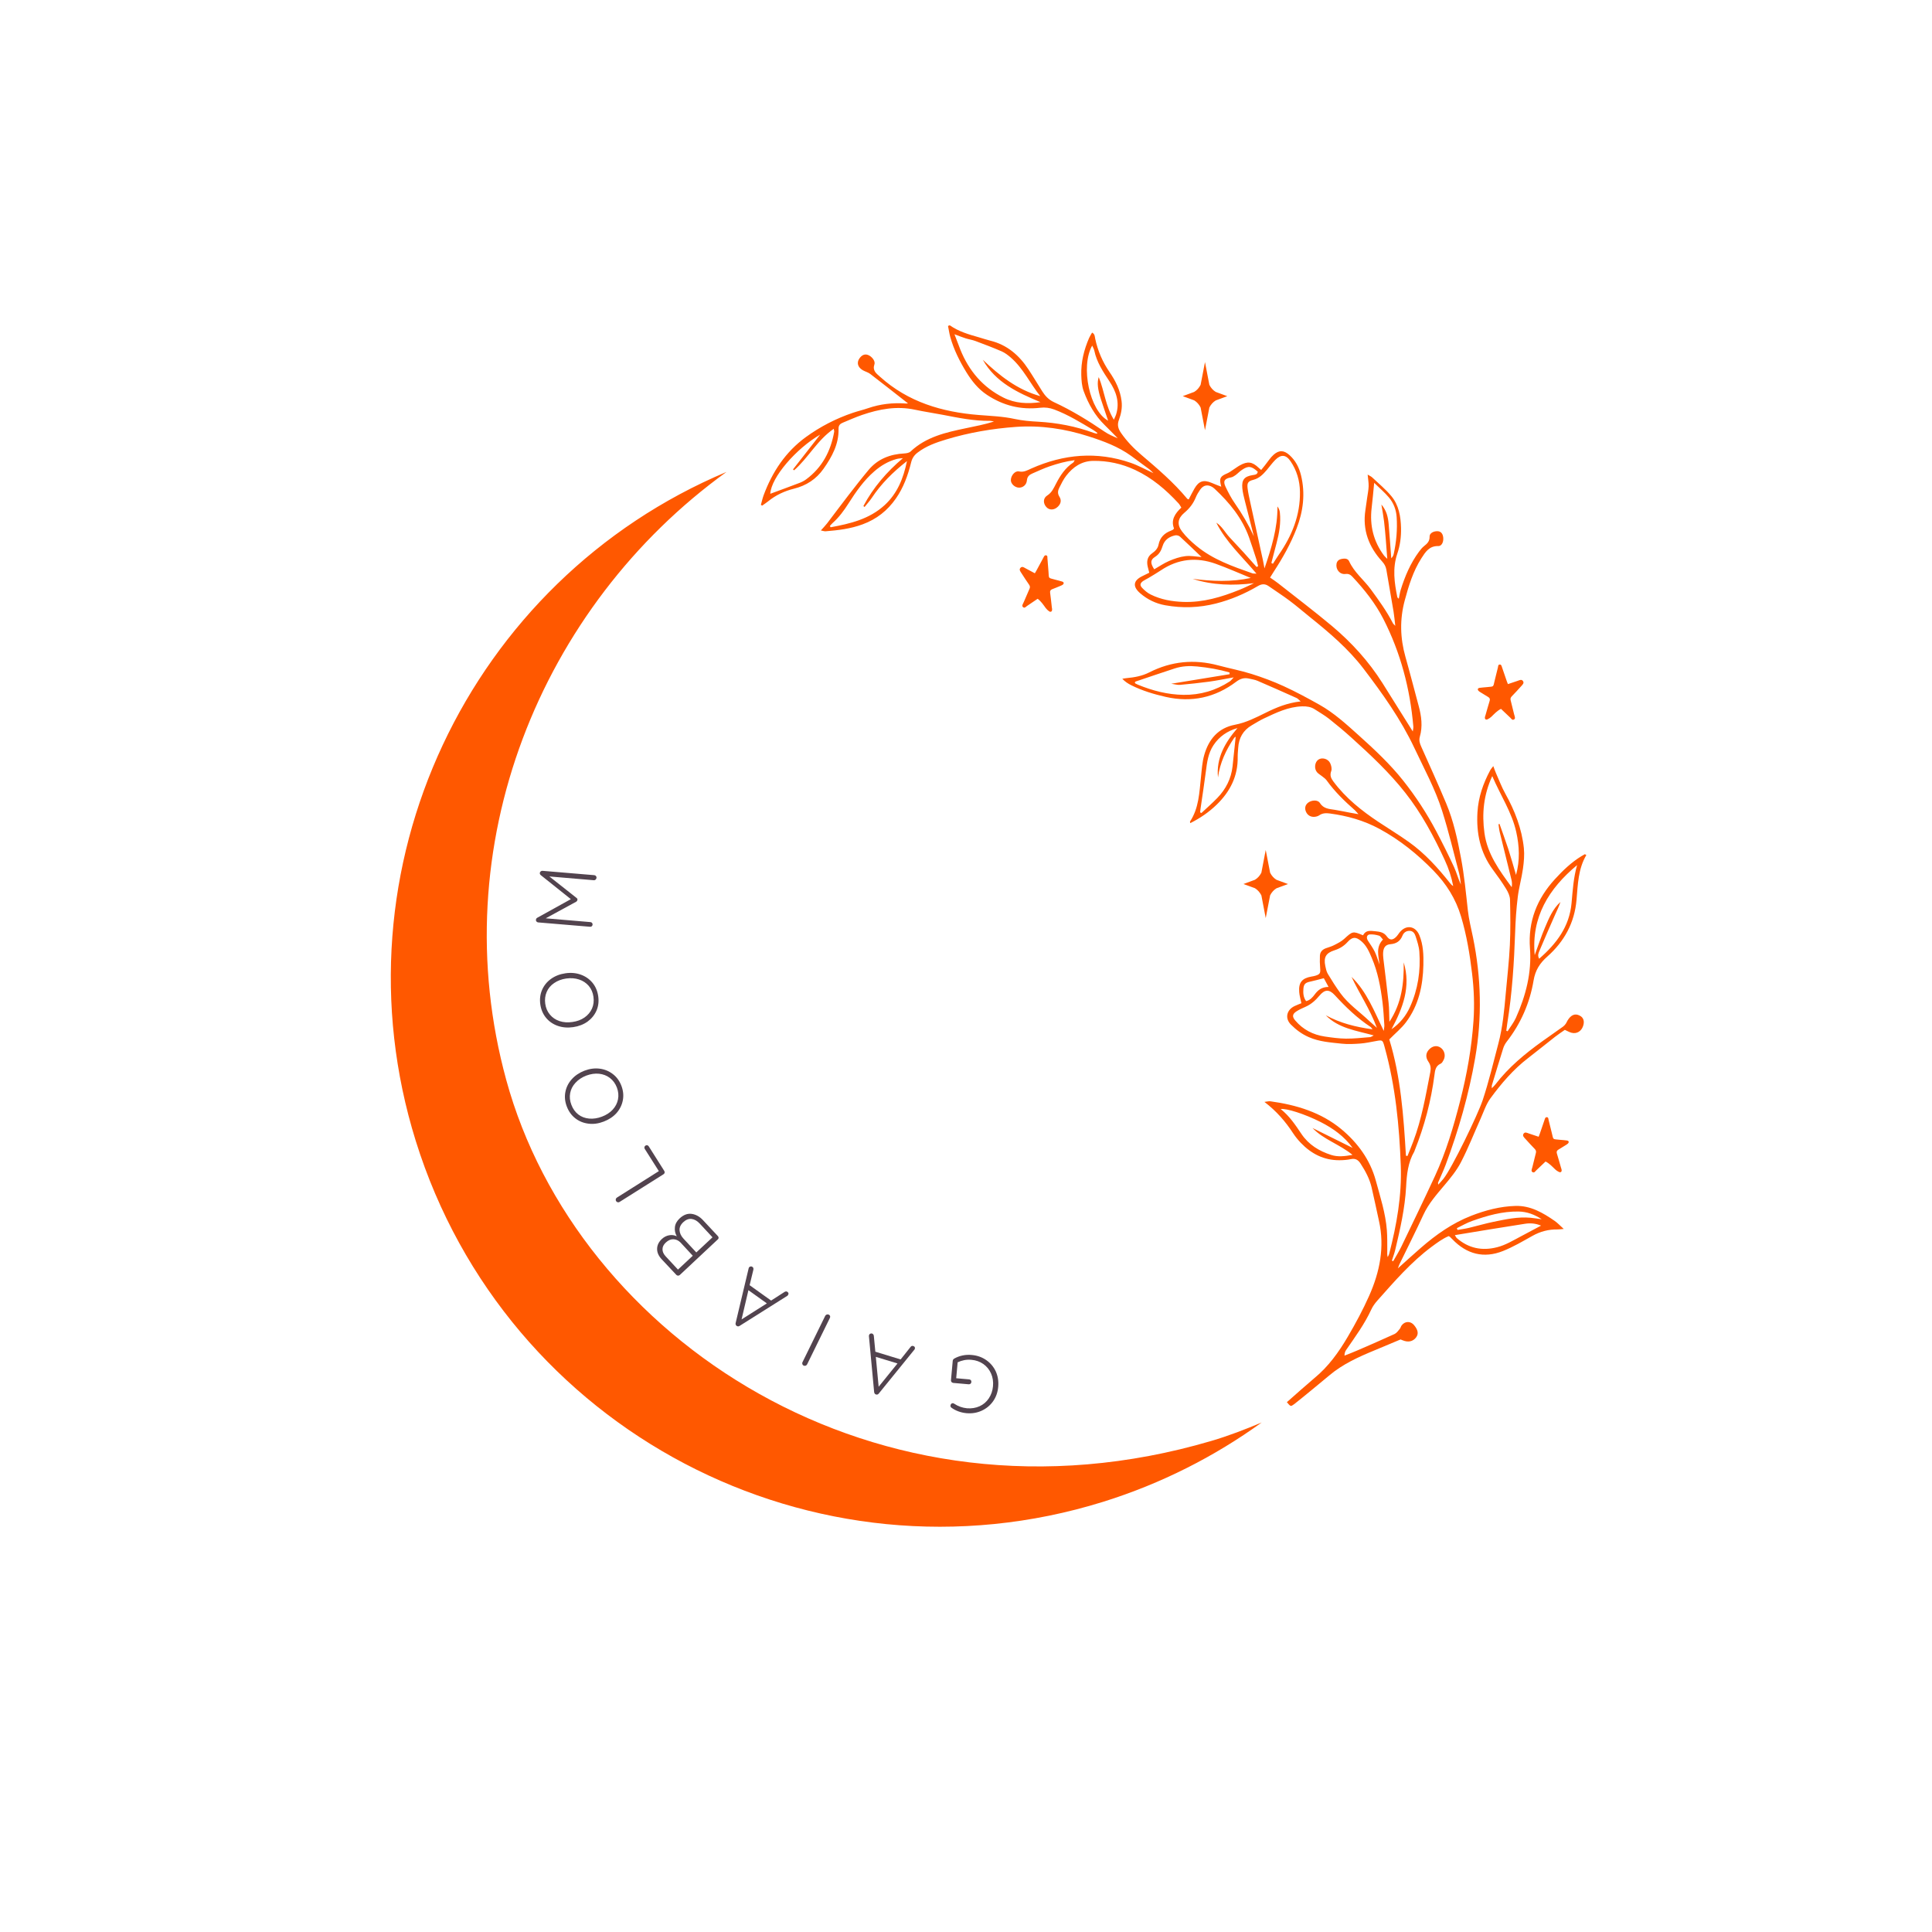 <?xml version="1.0" encoding="UTF-8"?>
<!DOCTYPE svg PUBLIC '-//W3C//DTD SVG 1.0//EN'
          'http://www.w3.org/TR/2001/REC-SVG-20010904/DTD/svg10.dtd'>
<svg height="375" version="1.0" viewBox="0 0 375 375" width="375" xmlns="http://www.w3.org/2000/svg" xmlns:xlink="http://www.w3.org/1999/xlink"
><defs
  ><clipPath id="a"
    ><path d="M 75 63.02 L 308 63.02 L 308 297 L 75 297 Z M 75 63.02"
    /></clipPath
  ></defs
  ><g clip-path="url(#a)"
  ><path d="M 235.113 279.684 C 238.477 278.695 241.727 277.434 244.895 276.102 C 235.777 282.688 225.457 287.957 214.129 291.496 C 157.918 308.992 98.188 277.605 80.691 221.426 C 64.254 168.59 91.031 112.621 141.012 91.602 C 104.922 117.676 85.863 164.301 98.262 209.613 C 111.914 259.543 169.992 298.863 235.113 279.684 Z M 244.832 173.789 L 245.676 178.199 L 246.527 173.789 C 246.812 173.207 247.246 172.73 247.766 172.414 L 250.004 171.594 L 247.766 170.77 C 247.246 170.453 246.812 169.977 246.527 169.387 L 245.676 164.98 L 244.832 169.387 C 244.539 169.973 244.109 170.449 243.586 170.762 L 241.359 171.586 L 243.59 172.402 C 244.109 172.73 244.539 173.207 244.832 173.789 Z M 307.266 199.191 C 306.914 200.18 306.043 200.707 305.059 200.465 C 304.637 200.363 304.246 200.125 303.734 199.895 C 303.125 200.328 302.457 200.758 301.828 201.25 C 300.07 202.621 298.34 204.035 296.574 205.395 C 293.715 207.594 291.398 210.312 289.285 213.191 C 288.438 214.352 287.977 215.809 287.375 217.152 C 286.113 219.957 284.996 222.832 283.582 225.562 C 282.734 227.203 281.52 228.684 280.316 230.105 C 278.82 231.883 277.297 233.602 276.297 235.75 C 274.805 238.988 273.191 242.18 271.637 245.387 C 271.543 245.582 271.477 245.793 271.332 246.184 C 272.918 244.762 274.348 243.461 275.801 242.195 C 278.746 239.633 281.914 237.402 285.574 235.977 C 288.332 234.906 291.184 234.152 294.16 234.07 C 297.078 233.988 299.473 235.395 301.766 236.98 C 302.34 237.375 302.82 237.91 303.52 238.539 C 302.961 238.582 302.637 238.637 302.312 238.633 C 300.578 238.605 298.98 239.023 297.453 239.879 C 295.59 240.918 293.734 242.016 291.762 242.809 C 288.008 244.312 284.688 243.441 281.895 240.531 C 281.734 240.371 281.586 240.215 281.422 240.062 C 281.395 240.035 281.348 240.02 281.184 239.926 C 280.023 240.414 278.957 241.203 277.895 241.988 C 273.887 244.965 270.656 248.723 267.363 252.422 C 266.891 252.953 266.453 253.547 266.16 254.188 C 264.863 257.008 263.035 259.484 261.289 262.02 C 261.102 262.293 260.973 262.613 260.965 263.129 C 261.805 262.793 262.656 262.473 263.484 262.109 C 265.895 261.059 268.309 260.02 270.699 258.922 C 271.094 258.734 271.387 258.305 271.688 257.945 C 271.855 257.75 271.906 257.453 272.07 257.246 C 272.715 256.406 273.797 256.395 274.461 257.199 C 275.258 258.156 275.379 258.914 274.848 259.609 C 274.23 260.41 273.285 260.598 272.211 260.133 C 272.008 260.047 271.805 259.973 271.84 259.988 C 270.055 260.734 268.461 261.41 266.863 262.074 C 263.727 263.367 260.645 264.746 258.02 266.965 C 257.203 267.652 252.027 271.934 251.164 272.57 C 250.52 273.039 250.508 273.023 249.781 272.164 C 250.117 271.828 254.742 267.801 255.109 267.5 C 257.848 265.258 259.867 262.426 261.625 259.426 C 263.137 256.848 264.562 254.199 265.77 251.473 C 267.812 246.859 268.793 242.051 267.66 236.992 C 267.172 234.812 266.734 232.629 266.223 230.457 C 265.828 228.789 265.027 227.301 264.098 225.871 C 263.637 225.156 263.121 224.801 262.223 224.984 C 261.484 225.141 260.715 225.199 259.965 225.199 C 256.973 225.211 254.527 223.953 252.496 221.836 C 251.941 221.258 251.43 220.629 250.988 219.957 C 249.52 217.699 247.781 215.684 245.426 213.879 C 245.957 213.82 246.277 213.719 246.586 213.762 C 251.613 214.453 256.422 215.902 260.359 219.176 C 263.504 221.793 265.938 225.082 267.043 229.148 C 267.91 232.332 268.938 235.484 269.191 238.801 C 269.289 240.082 269.262 241.383 269.27 242.672 C 269.27 243.105 269.219 243.539 269.355 244.004 C 269.457 243.777 269.594 243.559 269.652 243.32 C 271.094 237.734 272.102 232.074 271.891 226.266 C 271.609 218.543 270.859 210.875 268.797 203.391 C 268.777 203.305 268.754 203.215 268.727 203.129 C 268.371 201.848 268.336 201.836 267.086 202.066 C 266.078 202.254 265.066 202.469 264.047 202.551 C 262.852 202.637 261.633 202.707 260.445 202.578 C 258.285 202.34 256.105 202.215 254.043 201.309 C 252.691 200.719 251.574 199.887 250.566 198.871 C 249.355 197.66 249.715 196.012 251.293 195.27 C 251.727 195.066 252.176 194.898 252.602 194.723 C 252.441 193.938 252.23 193.262 252.176 192.566 C 252.027 190.711 252.723 189.867 254.547 189.551 C 254.812 189.504 255.078 189.465 255.332 189.383 C 256.227 189.105 256.328 188.863 256.242 187.91 C 256.172 187.113 256.16 186.312 256.195 185.516 C 256.223 184.77 256.672 184.297 257.371 184.047 C 257.918 183.859 258.484 183.695 258.992 183.43 C 259.656 183.09 260.355 182.742 260.895 182.246 C 262.531 180.746 262.578 180.695 264.562 181.543 C 265.078 180.535 265.906 180.641 266.914 180.75 C 267.859 180.848 268.609 180.949 269.203 181.781 C 269.738 182.527 270.305 182.516 270.969 181.867 C 271.223 181.621 271.414 181.309 271.629 181.027 C 272.859 179.43 274.738 179.66 275.504 181.543 C 276.262 183.402 276.324 185.371 276.277 187.336 C 276.184 191.34 275.355 195.152 272.902 198.418 C 272.031 199.582 270.867 200.523 269.66 201.75 C 271.879 208.957 272.441 216.637 272.891 224.328 C 272.996 224.344 273.098 224.359 273.195 224.375 C 273.562 223.445 273.949 222.523 274.301 221.586 C 275.957 217.227 276.73 212.645 277.621 208.09 C 277.762 207.355 277.707 206.738 277.25 206.074 C 276.645 205.191 276.758 204.387 277.348 203.742 C 278.031 203 278.898 202.848 279.625 203.352 C 280.371 203.867 280.641 204.906 280.207 205.73 C 280.066 206 279.891 206.348 279.641 206.453 C 278.637 206.895 278.539 207.77 278.426 208.66 C 277.777 213.684 276.484 218.551 274.609 223.254 C 274.574 223.336 274.559 223.434 274.516 223.512 C 273.285 225.621 273.047 227.973 272.926 230.34 C 272.703 234.504 271.777 238.551 270.816 242.586 C 270.648 243.301 270.379 243.988 270.16 244.688 C 270.25 244.727 270.328 244.762 270.418 244.801 C 270.953 243.848 271.539 242.922 272.016 241.934 C 274.203 237.391 276.402 232.852 278.52 228.277 C 280.684 223.602 282.133 218.68 283.41 213.703 C 284.719 208.59 285.641 203.422 286.004 198.148 C 286.215 195.059 286.098 192 285.727 188.941 C 285.285 185.215 284.676 181.543 283.598 177.922 C 282.559 174.434 280.711 171.527 278.215 168.965 C 275.117 165.785 271.695 163.023 267.77 160.895 C 264.734 159.25 261.5 158.344 258.113 157.895 C 257.395 157.797 256.688 157.809 256.055 158.258 C 255.914 158.355 255.734 158.426 255.566 158.473 C 254.676 158.719 253.891 158.395 253.523 157.633 C 253.188 156.938 253.312 156.281 253.871 155.824 C 254.531 155.289 255.762 155.18 256.184 155.852 C 256.902 156.996 257.988 157.012 259.074 157.184 C 260.09 157.352 261.09 157.562 262.098 157.754 C 262.52 157.828 262.941 157.898 263.68 158.031 C 263.305 157.625 263.164 157.434 262.992 157.277 C 260.98 155.508 259.059 153.648 257.488 151.453 C 257.262 151.141 256.914 150.914 256.605 150.664 C 256.297 150.41 255.93 150.219 255.664 149.926 C 255.023 149.223 255.176 147.922 255.902 147.438 C 256.605 146.961 257.781 147.262 258.188 148.129 C 258.398 148.578 258.555 149.219 258.395 149.645 C 258.074 150.496 258.344 151.07 258.832 151.719 C 261.219 154.914 264.281 157.352 267.562 159.535 C 269.535 160.848 271.559 162.07 273.48 163.445 C 276.598 165.668 279.133 168.488 281.496 171.469 C 281.648 171.656 281.816 171.84 282.066 171.977 C 281.73 170.227 281.184 168.574 280.445 166.977 C 278.312 162.352 275.918 157.871 272.75 153.855 C 269.676 149.949 266.059 146.562 262.379 143.238 C 260.961 141.949 259.48 140.719 257.977 139.527 C 257.105 138.84 256.129 138.281 255.191 137.676 C 254.457 137.195 253.637 137.082 252.762 137.102 C 250.043 137.18 247.676 138.348 245.293 139.469 C 244.488 139.848 243.73 140.332 242.957 140.781 C 241.277 141.762 240.445 143.254 240.332 145.172 C 240.297 145.75 240.223 146.332 240.234 146.91 C 240.305 150.637 238.766 153.648 236.156 156.184 C 234.648 157.645 232.934 158.816 231.031 159.77 C 231.004 159.617 230.957 159.516 230.98 159.465 C 232.711 156.848 232.785 153.828 233.105 150.863 C 233.262 149.402 233.348 147.906 233.75 146.516 C 234.621 143.5 236.445 141.289 239.707 140.672 C 241.848 140.266 243.754 139.289 245.672 138.344 C 247.762 137.305 249.891 136.426 252.457 136.145 C 252.094 135.828 251.91 135.59 251.668 135.484 C 249.141 134.352 246.617 133.23 244.078 132.141 C 243.555 131.914 242.961 131.84 242.398 131.707 C 241.48 131.504 240.73 131.73 239.934 132.332 C 235.855 135.414 231.285 136.395 226.293 135.273 C 223.98 134.75 221.715 134.07 219.586 133.008 C 218.965 132.699 218.375 132.32 217.836 131.75 C 218.121 131.707 218.402 131.645 218.684 131.621 C 220.199 131.484 221.684 131.215 223.062 130.516 C 227.348 128.34 231.812 127.906 236.453 129.152 C 238.609 129.73 240.809 130.148 242.93 130.812 C 245.055 131.48 247.148 132.262 249.168 133.188 C 251.52 134.266 253.805 135.5 256.059 136.762 C 258.961 138.387 261.398 140.633 263.852 142.84 C 266.875 145.559 269.836 148.34 272.367 151.527 C 274.809 154.602 276.953 157.895 278.789 161.371 C 279.996 163.656 281.152 165.969 282.238 168.316 C 282.738 169.398 283.023 170.578 283.562 171.699 C 283.453 170.973 283.41 170.234 283.219 169.523 C 282.152 165.465 281.18 161.383 279.918 157.391 C 278.574 153.133 276.418 149.203 274.523 145.168 C 271.895 139.594 268.348 134.629 264.645 129.77 C 261.703 125.918 258.016 122.793 254.25 119.77 C 252.93 118.711 251.645 117.594 250.289 116.582 C 248.969 115.59 247.582 114.703 246.23 113.758 C 245.523 113.273 244.887 113.32 244.133 113.766 C 241.582 115.266 238.879 116.414 236.004 117.145 C 232.754 117.969 229.48 118.074 226.188 117.484 C 224.352 117.156 222.719 116.371 221.297 115.141 C 219.816 113.855 219.949 112.703 221.688 111.844 C 222.121 111.625 222.559 111.414 223.07 111.164 C 222.961 110.746 222.859 110.375 222.773 109.996 C 222.535 108.957 222.684 108.047 223.629 107.391 C 224.23 106.973 224.73 106.457 224.875 105.715 C 225.145 104.297 226.039 103.453 227.344 102.977 C 227.461 102.934 227.582 102.867 227.695 102.801 C 227.734 102.781 227.75 102.73 227.875 102.57 C 227.23 100.949 228.059 99.668 229.297 98.523 C 229.086 98.199 228.957 97.918 228.75 97.699 C 226.312 95.051 223.609 92.75 220.316 91.211 C 217.73 90.004 214.996 89.41 212.145 89.457 C 209.938 89.496 208.258 90.656 206.953 92.34 C 206.41 93.039 206.016 93.855 205.617 94.652 C 205.336 95.211 205.219 95.762 205.629 96.406 C 206.086 97.117 205.895 97.797 205.336 98.344 C 204.621 99.043 203.668 99.07 203.086 98.41 C 202.457 97.707 202.434 96.703 203.262 96.18 C 204.168 95.598 204.52 94.754 204.969 93.895 C 205.793 92.297 206.766 90.805 208.312 89.781 C 208.398 89.723 208.441 89.586 208.602 89.32 C 206.832 89.551 205.266 89.988 203.734 90.512 C 202.598 90.898 201.504 91.418 200.398 91.895 C 199.809 92.148 199.391 92.473 199.32 93.25 C 199.246 94.133 198.523 94.664 197.793 94.652 C 196.969 94.641 196.172 93.887 196.207 93.152 C 196.238 92.277 197.023 91.336 197.793 91.504 C 198.734 91.707 199.414 91.277 200.176 90.938 C 206.465 88.141 212.898 87.566 219.461 89.832 C 220.887 90.32 222.219 91.07 223.883 91.84 C 223.492 91.469 223.324 91.266 223.113 91.109 C 221.934 90.23 220.75 89.355 219.555 88.488 C 217.062 86.684 214.219 85.633 211.32 84.703 C 206.73 83.223 202.012 82.52 197.207 82.859 C 192.621 83.188 188.086 83.961 183.664 85.297 C 181.684 85.895 179.77 86.57 178.102 87.848 C 177.422 88.367 177.043 88.949 176.84 89.793 C 176.227 92.27 175.363 94.656 173.883 96.773 C 172.25 99.109 170.164 100.762 167.445 101.77 C 165.098 102.641 162.691 102.926 160.25 103.121 C 160.004 103.145 159.758 103.039 159.328 102.961 C 159.809 102.414 160.211 102.016 160.547 101.574 C 161.926 99.77 163.281 97.938 164.672 96.141 C 165.957 94.484 167.242 92.828 168.586 91.223 C 170.387 89.066 172.785 88.152 175.543 88.012 C 175.957 87.988 176.465 87.898 176.742 87.637 C 179.75 84.793 183.586 83.93 187.441 83.125 C 189.27 82.746 191.094 82.395 192.93 81.82 C 192.652 81.773 192.383 81.68 192.113 81.684 C 189.008 81.723 185.996 81.094 182.973 80.512 C 181.184 80.164 179.367 79.91 177.582 79.523 C 174.043 78.762 170.66 79.398 167.32 80.543 C 166.059 80.977 164.836 81.523 163.598 82.039 C 163.074 82.254 162.746 82.547 162.762 83.234 C 162.836 86.195 161.488 88.656 159.852 90.984 C 158.441 92.996 156.508 94.258 154.102 94.855 C 152.27 95.312 150.57 96.102 149.09 97.312 C 148.723 97.609 148.324 97.863 147.934 98.141 C 147.852 98.09 147.77 98.043 147.688 97.992 C 147.863 97.383 147.992 96.754 148.207 96.164 C 149.883 91.625 152.473 87.703 156.418 84.836 C 159.203 82.812 162.262 81.234 165.539 80.125 C 166.508 79.797 167.516 79.566 168.488 79.23 C 170.844 78.418 173.258 78.145 175.738 78.316 C 175.906 78.328 176.078 78.316 176.246 78.301 C 173.828 76.41 171.383 74.477 168.914 72.582 C 168.504 72.266 167.957 72.133 167.488 71.871 C 166.473 71.297 166.227 70.371 166.84 69.531 C 167.301 68.898 167.844 68.68 168.438 68.883 C 169.164 69.125 169.949 70.047 169.727 70.707 C 169.305 71.953 170.086 72.469 170.82 73.133 C 176.254 78.031 182.828 79.973 189.93 80.547 C 192.285 80.738 194.641 80.812 196.965 81.324 C 198.438 81.641 199.965 81.773 201.477 81.852 C 205.203 82.059 208.82 82.746 212.324 84.035 C 212.492 84.094 212.664 84.133 212.84 84.172 C 212.867 84.184 212.91 84.133 213.035 84.062 C 212.742 83.852 212.492 83.637 212.211 83.469 C 209.762 82 207.332 80.504 204.641 79.488 C 203.723 79.145 202.84 79.031 201.895 79.145 C 198.148 79.586 194.734 78.734 191.586 76.652 C 189.863 75.516 188.629 73.961 187.566 72.238 C 186.258 70.102 185.141 67.871 184.457 65.449 C 184.258 64.727 184.156 63.98 184.008 63.262 C 184.215 63.199 184.328 63.125 184.371 63.152 C 186.078 64.359 188.055 64.918 190.027 65.48 C 190.75 65.688 191.473 65.938 192.207 66.121 C 195.477 66.922 197.816 68.957 199.617 71.688 C 200.551 73.102 201.41 74.559 202.32 75.988 C 202.879 76.863 203.566 77.59 204.547 78.047 C 208.004 79.645 211.23 81.625 214.371 83.77 C 215.156 84.309 216.043 84.691 216.961 85.074 C 216.125 84.23 215.312 83.375 214.465 82.551 C 212.531 80.68 211.242 78.391 210.336 75.906 C 209.98 74.926 209.902 73.812 209.875 72.75 C 209.812 70.258 210.402 67.887 211.391 65.605 C 211.551 65.246 211.766 64.918 211.973 64.555 C 212.531 64.84 212.492 65.34 212.578 65.746 C 213.078 68.086 213.996 70.234 215.355 72.211 C 216.523 73.914 217.441 75.734 217.695 77.84 C 217.855 79.133 217.617 80.336 217.176 81.512 C 216.824 82.453 217.016 83.188 217.57 84 C 218.699 85.633 220.059 87.043 221.555 88.309 C 224.684 90.973 227.805 93.633 230.441 96.809 C 230.488 96.867 230.586 96.883 230.723 96.941 C 231.09 96.242 231.441 95.527 231.84 94.836 C 232.688 93.352 233.629 93.059 235.203 93.734 C 235.809 94 236.43 94.23 237.047 94.469 C 237.027 94.391 237.012 94.316 236.988 94.238 C 236.641 92.809 236.836 92.465 238.195 91.883 C 238.598 91.711 238.961 91.441 239.328 91.195 C 239.777 90.91 240.199 90.578 240.668 90.32 C 242.148 89.496 243.051 89.613 244.277 90.77 C 244.402 90.887 244.539 90.996 244.793 91.223 C 245.059 90.895 245.297 90.602 245.531 90.309 C 246.086 89.621 246.562 88.836 247.219 88.254 C 248.305 87.301 249.238 87.387 250.309 88.352 C 251.473 89.41 252.152 90.734 252.523 92.246 C 253.395 95.801 252.957 99.25 251.656 102.613 C 250.523 105.539 248.992 108.262 247.285 110.883 C 247.039 111.258 246.812 111.637 246.52 112.102 C 247.051 112.477 247.57 112.805 248.047 113.184 C 251.551 115.949 255.117 118.645 258.535 121.508 C 262.34 124.707 265.672 128.371 268.344 132.598 C 270.293 135.684 272.227 138.793 274.223 141.977 C 274.266 141.613 274.348 141.312 274.328 141.023 C 273.699 133.695 271.863 126.703 268.512 120.141 C 266.949 117.09 264.844 114.453 262.52 111.961 C 262.137 111.551 261.777 111.332 261.141 111.41 C 260.035 111.539 259.227 110.504 259.422 109.41 C 259.531 108.84 259.926 108.578 260.434 108.48 C 260.977 108.375 261.609 108.375 261.863 108.934 C 262.84 111.094 264.723 112.539 266.078 114.398 C 267.633 116.527 269.176 118.648 270.379 121 C 270.434 121.109 270.551 121.184 270.824 121.473 C 270.699 120.414 270.629 119.57 270.492 118.738 C 270.039 116.012 269.555 113.289 269.09 110.57 C 268.98 109.941 268.699 109.449 268.254 108.961 C 265.688 106.145 264.434 102.875 265.023 99.016 C 265.141 98.219 265.25 97.426 265.363 96.633 C 265.465 95.883 265.629 95.133 265.652 94.379 C 265.672 93.676 265.535 92.973 265.461 92.121 C 265.801 92.328 266.117 92.457 266.344 92.668 C 267.605 93.859 268.965 94.977 270.066 96.305 C 271.516 98.055 271.883 100.246 271.938 102.469 C 271.98 104.172 271.762 105.867 271.211 107.477 C 270.254 110.309 270.648 113.113 271.223 115.926 C 271.234 115.992 271.332 116.039 271.504 116.219 C 271.637 115.594 271.707 115.043 271.867 114.52 C 272.691 111.859 273.77 109.316 275.438 107.07 C 275.73 106.68 276.043 106.285 276.422 105.988 C 277.039 105.504 277.508 105.051 277.484 104.145 C 277.469 103.469 278.301 103.047 279.113 103.113 C 279.688 103.16 280.047 103.59 280.129 104.324 C 280.227 105.176 279.836 106.016 279.168 105.992 C 277.41 105.934 276.656 107.168 275.891 108.359 C 274.285 110.867 273.43 113.68 272.66 116.539 C 271.668 120.227 271.766 123.844 272.793 127.488 C 273.691 130.664 274.512 133.863 275.371 137.047 C 275.902 139.016 276.164 140.992 275.59 142.988 C 275.387 143.684 275.566 144.273 275.855 144.914 C 277.496 148.574 279.148 152.23 280.703 155.934 C 282.121 159.32 282.895 162.895 283.57 166.496 C 284.211 169.879 284.535 173.293 284.91 176.703 C 285.105 178.477 285.555 180.215 285.91 181.965 C 287.5 189.734 287.695 197.523 286.328 205.367 C 285.09 212.473 283.113 219.363 280.594 226.105 C 280.156 227.27 279.613 228.402 279.125 229.551 C 279.098 229.609 279.137 229.695 279.168 229.934 C 279.555 229.5 279.883 229.164 280.176 228.797 C 281.824 226.723 286.82 216.441 287.793 213.527 C 288.984 209.934 289.859 206.238 290.828 202.57 C 291.676 199.367 291.977 196.074 292.27 192.785 C 292.547 189.676 292.914 186.574 293.062 183.457 C 293.203 180.523 293.164 177.57 293.094 174.629 C 293.078 173.926 292.727 173.164 292.34 172.539 C 291.551 171.25 290.668 170.012 289.762 168.797 C 287.309 165.477 286.535 161.734 286.773 157.672 C 286.945 154.746 287.871 152.09 289.23 149.543 C 289.371 149.277 289.582 149.055 289.848 148.699 C 290.051 149.234 290.184 149.652 290.363 150.051 C 290.961 151.395 291.473 152.781 292.188 154.059 C 294.031 157.371 295.379 160.84 295.781 164.617 C 295.914 165.926 295.789 167.293 295.605 168.609 C 295.348 170.461 294.816 172.273 294.594 174.133 C 294.316 176.379 294.164 178.656 294.09 180.922 C 293.883 186.855 293.512 192.77 292.562 198.641 C 292.488 199.109 292.434 199.586 292.367 200.059 C 292.453 200.098 292.535 200.133 292.621 200.172 C 293.164 199.301 293.82 198.484 294.238 197.555 C 296.16 193.266 297.324 188.793 296.965 184.059 C 296.574 178.832 298.332 174.441 301.82 170.633 C 303.363 168.949 304.992 167.379 306.957 166.18 C 307.176 166.047 307.402 165.926 307.625 165.797 C 307.719 165.852 307.809 165.906 307.906 165.965 C 306.309 168.66 306.262 171.688 306.004 174.641 C 305.621 179.133 303.613 182.754 300.336 185.664 C 298.855 186.973 297.996 188.34 297.664 190.324 C 296.934 194.695 295.18 198.688 292.434 202.215 C 292.141 202.594 291.902 203.047 291.762 203.508 C 291.008 205.891 290.293 208.281 289.566 210.676 C 289.535 210.789 289.562 210.918 289.559 211.23 C 289.867 210.906 290.082 210.719 290.25 210.496 C 292.801 207.164 295.992 204.531 299.375 202.102 C 300.715 201.141 302.074 200.211 303.41 199.246 C 303.617 199.094 303.789 198.883 303.941 198.672 C 304.07 198.492 304.137 198.27 304.258 198.082 C 304.906 197 305.695 196.668 306.562 197.102 C 307.371 197.465 307.602 198.246 307.266 199.191 Z M 297.887 185.387 C 298.531 183.633 299.133 181.781 299.895 179.996 C 300.648 178.227 301.387 176.418 302.879 175.07 C 302.598 175.957 302.188 176.773 301.812 177.613 C 300.805 179.898 299.797 182.188 298.836 184.488 C 298.652 184.926 298.375 185.434 298.754 186.086 C 302.129 183.156 304.617 179.855 305.035 175.316 C 305.262 172.844 305.41 170.352 306.113 167.918 C 300.605 172.492 297.199 178.031 297.887 185.387 Z M 293.418 172.203 C 293.512 171.688 293.488 171.211 293.375 170.758 C 292.629 167.688 291.848 164.621 291.102 161.547 C 290.977 161.035 290.938 160.512 290.855 159.996 C 290.922 159.969 290.988 159.941 291.051 159.914 C 291.625 161.551 292.23 163.18 292.77 164.828 C 293.305 166.48 293.766 168.156 294.258 169.828 C 295.043 167.004 294.914 164.242 294.301 161.477 C 293.449 157.652 291.262 154.43 289.645 150.637 C 287.938 154.34 287.625 157.961 288.129 161.676 C 288.68 165.766 291.047 168.977 293.418 172.203 Z M 271.09 100.355 C 270.992 98.914 270.492 97.637 269.594 96.562 C 268.777 95.59 267.789 94.762 266.727 93.719 C 266.551 95.527 266.414 97.082 266.23 98.625 C 265.836 102.012 266.598 105.09 268.633 107.828 C 268.766 108.008 268.949 108.152 269.27 108.473 C 269.16 107.07 269.086 105.926 268.988 104.789 C 268.883 103.594 268.797 102.391 268.645 101.199 C 268.512 100.105 268.305 99.023 268.125 97.93 C 269.133 99.078 269.43 100.41 269.543 101.789 C 269.73 103.977 269.879 106.172 270.043 108.363 C 270.324 108.094 270.453 107.816 270.52 107.527 C 271.039 105.16 271.25 102.777 271.09 100.355 Z M 215.34 74.016 C 214.105 72.152 212.871 70.301 212.406 68.059 C 212.34 67.746 212.16 67.457 211.992 67.078 C 209.672 71.18 211.523 79.777 215.09 81.652 C 214.621 80.262 214.148 78.922 213.711 77.574 C 213.062 75.574 212.914 74.309 213.262 73.191 C 214.375 75.93 214.566 78.824 216.203 81.465 C 216.43 80.945 216.547 80.715 216.629 80.469 C 217.383 78.078 216.641 75.977 215.34 74.016 Z M 201.957 78.059 C 197.527 76.211 193.238 74.227 190.758 69.824 C 194.02 72.918 197.461 75.656 201.914 76.891 C 199.949 74.422 198.609 71.504 196.195 69.402 C 195.66 68.941 195.074 68.488 194.434 68.203 C 192.762 67.48 191.055 66.836 189.344 66.195 C 188.723 65.961 188.051 65.871 187.41 65.664 C 186.762 65.457 186.125 65.203 185.262 64.879 C 185.703 66.039 186.039 66.953 186.402 67.859 C 188.066 71.984 190.773 75.18 194.793 77.184 C 197.055 78.305 199.461 78.414 201.957 78.059 Z M 161.832 83.23 C 158.633 85.41 156.902 88.867 154.125 91.289 C 154.055 91.23 153.988 91.168 153.922 91.109 C 155.684 88.855 157.438 86.609 159.199 84.355 C 154.539 87.062 149.691 92.633 149.508 95.844 C 151.379 95.148 153.301 94.457 155.199 93.727 C 155.656 93.551 156.102 93.32 156.488 93.031 C 159.594 90.734 161.246 87.566 161.91 83.836 C 161.945 83.684 161.867 83.512 161.832 83.23 Z M 176.363 78.289 C 176.383 78.285 176.398 78.27 176.363 78.289 Z M 176.043 89.496 C 173.285 91.652 171.031 93.91 169.234 96.605 C 168.812 97.246 168.281 97.812 167.805 98.41 C 167.734 98.344 167.656 98.285 167.586 98.219 C 169.5 94.617 172.109 91.598 175.262 88.922 C 174.836 88.98 174.395 88.984 173.988 89.102 C 172.375 89.551 170.973 90.379 169.707 91.484 C 167.656 93.258 166.137 95.457 164.699 97.711 C 163.809 99.113 162.836 100.43 161.594 101.535 C 161.406 101.703 161.25 101.902 161.078 102.086 C 161.125 102.176 161.176 102.262 161.219 102.344 C 165.008 101.648 168.734 100.777 171.719 98.035 C 174.156 95.785 175.344 92.898 176.043 89.496 Z M 237.867 94.457 C 238.398 95.578 238.98 96.691 239.691 97.711 C 241.098 99.727 242.328 101.828 243.375 104.098 C 242.789 101.812 242.199 99.527 241.629 97.23 C 241.426 96.41 241.203 95.582 241.133 94.742 C 240.992 93.109 241.531 92.48 243.148 92.215 C 243.578 92.145 244.055 92.145 244.129 91.555 C 242.902 90.449 242.301 90.367 241.062 91.203 C 240.621 91.492 240.254 91.898 239.828 92.215 C 239.555 92.41 239.242 92.609 238.922 92.668 C 237.688 92.891 237.348 93.352 237.867 94.457 Z M 224.035 110.5 C 224.988 109.957 225.902 109.324 226.902 108.891 C 227.91 108.457 228.988 108.078 230.074 107.949 C 231.113 107.824 232.199 108.047 233.215 108.117 C 231.793 106.762 230.434 105.434 229.031 104.156 C 228.816 103.957 228.379 103.848 228.086 103.914 C 226.941 104.168 226.039 104.773 225.668 105.961 C 225.402 106.832 225.039 107.559 224.203 108.082 C 223.254 108.668 223.266 109.324 224.035 110.5 Z M 243.402 113.195 C 239.332 113.699 235.379 113.602 231.492 112.355 C 235.246 112.828 238.988 112.996 242.773 112.18 C 240.516 111.262 238.289 110.266 235.996 109.441 C 232.246 108.09 228.66 108.457 225.305 110.715 C 224.531 111.234 223.727 111.695 222.93 112.18 C 222.586 112.383 222.215 112.547 221.883 112.773 C 221.297 113.18 221.195 113.586 221.684 114.102 C 222.164 114.609 222.727 115.09 223.352 115.398 C 225.332 116.379 227.469 116.754 229.684 116.832 C 233.516 116.961 237.082 115.895 240.57 114.484 C 241.539 114.105 242.465 113.629 243.402 113.195 Z M 244.199 109.887 C 244.078 109.414 243.98 108.938 243.836 108.484 C 243.379 107.086 242.934 105.688 242.438 104.305 C 241.098 100.555 238.656 97.582 235.793 94.91 C 235.66 94.793 235.527 94.672 235.379 94.574 C 234.453 93.98 233.578 94.133 232.949 95.043 C 232.625 95.512 232.309 96.023 232.098 96.551 C 231.617 97.738 230.879 98.691 229.895 99.516 C 228.598 100.594 228.402 101.805 229.434 103.156 C 230.23 104.207 231.219 105.137 232.246 105.977 C 235.43 108.613 239.273 109.945 243.109 111.289 C 243.246 111.34 243.406 111.316 243.883 111.344 C 241.035 107.977 237.957 105.18 236.086 101.453 C 237.188 102.152 237.773 103.332 238.629 104.258 C 239.535 105.246 240.461 106.211 241.359 107.195 C 242.219 108.137 243.059 109.098 243.91 110.051 C 244.004 109.996 244.102 109.941 244.199 109.887 Z M 247.949 98.297 C 248.223 98.68 248.383 99.07 248.422 99.477 C 248.637 101.504 248.297 103.473 247.777 105.426 C 247.438 106.707 247.105 107.992 246.77 109.273 C 246.871 109.324 246.969 109.371 247.074 109.426 C 247.258 109.133 247.441 108.836 247.633 108.551 C 247.828 108.25 248.02 107.953 248.223 107.656 C 250.773 103.984 252.391 99.996 252.32 95.453 C 252.289 93.312 251.703 91.305 250.5 89.535 C 249.609 88.219 248.637 88.152 247.527 89.27 C 246.934 89.863 246.445 90.566 245.895 91.207 C 245.168 92.059 244.414 92.852 243.25 93.141 C 242.258 93.383 242.027 93.746 242.156 94.777 C 242.266 95.66 242.465 96.531 242.652 97.402 C 243.477 101.188 244.312 104.973 245.141 108.762 C 245.254 109.281 245.34 109.805 245.438 110.324 C 246.777 106.383 248.004 102.488 247.949 98.297 Z M 239.465 131.477 C 237.699 131.789 236.219 132.098 234.719 132.305 C 232.824 132.562 230.918 132.758 229.016 132.934 C 228.566 132.977 228.09 132.816 227.336 132.715 C 231.328 132.066 234.996 131.465 238.664 130.863 C 238.656 130.75 238.652 130.637 238.645 130.523 C 236.598 129.926 234.504 129.574 232.387 129.363 C 230.91 129.215 229.438 129.277 228.016 129.742 C 225.473 130.574 222.941 131.434 220.41 132.289 C 220.344 132.309 220.309 132.418 220.258 132.488 C 220.309 132.555 220.344 132.641 220.414 132.684 C 220.566 132.77 220.734 132.844 220.898 132.91 C 223.727 134.074 226.672 134.832 229.727 134.871 C 232.953 134.914 235.988 134.035 238.711 132.25 C 238.934 132.098 239.094 131.855 239.465 131.477 Z M 240.195 141.316 C 238.234 141.879 236.66 142.941 235.531 144.648 C 234.512 146.195 234.281 147.945 234.059 149.723 C 233.754 152.105 233.383 154.477 233.039 156.855 C 233.004 157.125 232.969 157.395 232.938 157.672 C 233.02 157.723 233.105 157.766 233.188 157.812 C 234.215 156.844 235.289 155.914 236.273 154.895 C 237.93 153.184 238.973 151.145 239.238 148.754 C 239.449 146.836 239.641 144.918 239.848 142.988 C 239.785 143.039 239.621 143.121 239.539 143.238 C 237.965 145.574 236.781 148.074 236.41 150.902 C 236.039 147.078 237.805 144.105 240.195 141.316 Z M 265.527 182.602 C 265.98 183.309 266.484 183.996 266.848 184.746 C 267.227 185.543 267.465 186.406 267.762 187.234 C 267.602 185.574 266.973 183.887 268.43 182.363 C 268.152 182.078 267.957 181.699 267.676 181.613 C 267.098 181.438 266.461 181.328 265.867 181.375 C 265.281 181.422 265.156 182.039 265.527 182.602 Z M 253.512 194.316 C 254.281 194.145 254.758 193.594 255.172 193.039 C 255.805 192.184 256.535 191.57 257.871 191.562 C 257.473 190.828 257.18 190.289 256.953 189.867 C 255.945 190.121 255.145 190.359 254.332 190.527 C 253.406 190.723 253.07 190.98 252.992 191.891 C 252.922 192.719 252.961 193.566 253.512 194.316 Z M 266.641 200.973 C 263.25 200.027 259.832 199.625 257.332 197.062 C 260.121 198.59 263.125 199.34 266.41 199.793 C 266.207 199.539 266.152 199.414 266.055 199.348 C 263.43 197.625 261.199 195.461 259.082 193.16 C 257.996 191.984 257.141 192.012 256.098 193.262 C 255.344 194.164 254.504 194.93 253.414 195.41 C 252.809 195.684 252.188 195.949 251.633 196.312 C 250.832 196.832 250.785 197.344 251.402 198.07 C 252.91 199.844 254.855 200.855 257.141 201.191 C 258.508 201.391 259.887 201.586 261.258 201.598 C 262.809 201.613 264.367 201.43 265.914 201.305 C 266.121 201.293 266.312 201.133 266.641 200.973 Z M 268.699 198.977 C 268.602 197.508 268.527 196.039 268.348 194.582 C 267.984 191.613 267.438 188.676 266.25 185.906 C 265.746 184.719 265.234 183.512 264.203 182.664 C 263.152 181.789 262.488 181.816 261.566 182.84 C 260.852 183.633 260.012 184.137 259.012 184.453 C 257.352 184.984 256.895 185.805 257.238 187.492 C 257.348 188.012 257.457 188.57 257.723 189.016 C 258.496 190.309 259.305 191.586 260.191 192.805 C 261.73 194.914 263.902 196.387 265.77 198.168 C 266.188 198.562 266.621 198.938 267.25 199.5 C 265.906 195.84 263.848 192.867 262.332 189.609 C 265.297 192.488 266.734 196.285 268.586 200.105 C 268.641 199.566 268.723 199.27 268.699 198.977 Z M 269.68 198.336 C 272.102 194.652 272.512 190.781 272.457 186.801 C 273.898 191.527 272.281 195.691 270.086 199.777 C 271.711 198.652 272.887 197.211 273.688 195.434 C 275.23 192.02 275.762 188.438 275.496 184.738 C 275.426 183.73 275.086 182.727 274.777 181.758 C 274.602 181.215 274.289 180.668 273.57 180.676 C 272.914 180.68 272.453 181.031 272.219 181.605 C 271.785 182.684 271.035 183.172 269.875 183.27 C 268.965 183.344 268.559 183.871 268.473 184.785 C 268.434 185.223 268.465 185.68 268.516 186.117 C 268.852 188.949 269.219 191.777 269.523 194.617 C 269.652 195.754 269.625 196.906 269.68 198.336 Z M 262.543 222.805 C 260.926 220.562 258.738 219.008 256.324 217.781 C 253.246 216.219 249.629 215.082 248.578 215.266 C 250.285 216.617 251.445 218.363 252.609 220.098 C 254.027 222.203 256.043 223.422 258.387 224.176 C 259.672 224.586 260.965 224.445 262.523 224.16 C 259.941 222.059 256.902 221.191 254.758 218.945 C 257.352 220.238 259.949 221.523 262.543 222.805 Z M 282.777 238.387 C 282.812 238.5 282.855 238.617 282.902 238.73 C 283.637 238.598 284.383 238.508 285.109 238.332 C 286.719 237.953 288.301 237.477 289.914 237.148 C 292.266 236.664 294.625 236.145 297.059 236.363 C 297.789 236.426 298.516 236.559 299.242 236.656 C 297.859 235.734 296.387 235.184 294.746 235.156 C 291.613 235.105 288.664 235.949 285.762 236.98 C 284.727 237.336 283.766 237.91 282.777 238.387 Z M 282.387 239.738 C 282.602 240.078 282.652 240.215 282.738 240.293 C 285.035 242.297 287.656 242.836 290.586 242.086 C 292.254 241.664 293.695 240.766 295.191 239.984 C 296.457 239.32 297.719 238.641 299.121 237.891 C 297.988 237.426 296.965 237.379 295.969 237.539 C 291.5 238.227 287.031 238.977 282.387 239.738 Z M 287.379 134.383 C 287.863 134.68 288.34 134.984 288.832 135.273 C 289.145 135.457 289.254 135.66 289.141 136.035 C 288.859 136.945 288.605 137.867 288.344 138.781 C 288.301 138.926 288.234 139.074 288.219 139.227 C 288.18 139.59 288.402 139.773 288.738 139.617 C 289.012 139.492 289.27 139.312 289.488 139.105 C 290.055 138.559 290.586 137.965 291.34 137.59 C 291.969 138.188 292.562 138.754 293.16 139.316 C 293.352 139.5 293.512 139.836 293.848 139.66 C 294.172 139.484 294.031 139.172 293.965 138.902 C 293.938 138.805 293.902 138.707 293.879 138.602 C 293.656 137.703 293.445 136.801 293.211 135.906 C 293.137 135.598 293.219 135.375 293.441 135.148 C 294.07 134.504 294.676 133.844 295.277 133.172 C 295.52 132.895 295.895 132.586 295.598 132.176 C 295.324 131.805 294.945 132.023 294.605 132.141 C 293.977 132.359 293.348 132.562 292.684 132.785 C 292.594 132.547 292.523 132.387 292.465 132.219 C 292.156 131.316 291.852 130.414 291.539 129.516 C 291.457 129.281 291.41 128.961 291.074 128.988 C 290.77 129.016 290.801 129.309 290.75 129.531 C 290.555 130.359 290.344 131.184 290.137 132.008 C 289.773 133.457 290.066 133.203 288.559 133.375 C 288.102 133.43 287.633 133.438 287.18 133.512 C 286.805 133.578 286.734 133.852 287.008 134.117 C 287.113 134.223 287.25 134.301 287.379 134.383 Z M 304.152 221.371 C 303.699 221.293 303.23 221.285 302.773 221.234 C 301.273 221.062 301.562 221.316 301.195 219.863 C 300.988 219.043 300.777 218.219 300.582 217.391 C 300.531 217.168 300.562 216.875 300.258 216.848 C 299.922 216.82 299.875 217.141 299.793 217.375 C 299.48 218.273 299.176 219.176 298.867 220.078 C 298.809 220.246 298.742 220.406 298.652 220.645 C 297.984 220.422 297.355 220.219 296.727 220 C 296.387 219.883 296.008 219.664 295.738 220.031 C 295.438 220.445 295.809 220.754 296.055 221.031 C 296.656 221.699 297.266 222.363 297.891 223.008 C 298.113 223.234 298.195 223.457 298.121 223.766 C 297.891 224.664 297.676 225.562 297.453 226.461 C 297.434 226.559 297.395 226.656 297.367 226.758 C 297.297 227.031 297.156 227.352 297.484 227.52 C 297.82 227.695 297.98 227.359 298.172 227.176 C 298.77 226.609 299.367 226.043 299.992 225.449 C 300.746 225.824 301.277 226.418 301.848 226.965 C 302.062 227.172 302.316 227.352 302.594 227.473 C 302.93 227.625 303.152 227.449 303.113 227.086 C 303.098 226.934 303.031 226.785 302.988 226.641 C 302.723 225.727 302.473 224.805 302.191 223.895 C 302.078 223.527 302.191 223.316 302.5 223.133 C 302.988 222.848 303.469 222.539 303.949 222.242 C 304.078 222.16 304.211 222.074 304.32 221.973 C 304.59 221.711 304.527 221.43 304.152 221.371 Z M 203.074 107.797 C 202.742 107.711 202.645 108.023 202.527 108.234 C 202.066 109.07 201.621 109.914 201.168 110.754 C 201.086 110.906 200.988 111.059 200.863 111.273 C 200.246 110.949 199.656 110.633 199.078 110.32 C 198.762 110.152 198.422 109.871 198.098 110.191 C 197.734 110.547 198.047 110.91 198.246 111.223 C 198.73 111.984 199.223 112.734 199.738 113.477 C 199.922 113.742 199.965 113.969 199.836 114.262 C 199.461 115.113 199.102 115.965 198.734 116.812 C 198.691 116.91 198.645 117 198.602 117.09 C 198.484 117.344 198.297 117.637 198.59 117.859 C 198.891 118.094 199.098 117.789 199.324 117.633 C 200.004 117.172 200.684 116.711 201.406 116.223 C 202.086 116.715 202.512 117.395 202.98 118.027 C 203.16 118.266 203.387 118.488 203.633 118.656 C 203.941 118.859 204.188 118.715 204.211 118.352 C 204.223 118.199 204.184 118.047 204.16 117.891 C 204.055 116.945 203.957 116 203.828 115.055 C 203.773 114.668 203.918 114.48 204.254 114.355 C 204.785 114.156 205.305 113.934 205.832 113.715 C 205.973 113.656 206.121 113.598 206.246 113.512 C 206.555 113.293 206.535 113.008 206.176 112.883 C 205.738 112.73 205.277 112.648 204.832 112.52 C 203.383 112.102 203.625 112.406 203.508 110.91 C 203.438 110.066 203.367 109.215 203.305 108.371 C 203.285 108.152 203.367 107.871 203.074 107.797 Z M 233.039 79.098 L 233.887 83.504 L 234.734 79.098 C 235.027 78.512 235.457 78.035 235.977 77.723 L 238.211 76.898 L 235.977 76.074 C 235.457 75.762 235.023 75.285 234.734 74.691 L 233.887 70.285 L 233.039 74.691 C 232.746 75.277 232.32 75.754 231.793 76.07 L 229.57 76.891 L 231.801 77.711 C 232.324 78.035 232.754 78.512 233.039 79.098 Z M 233.039 79.098" fill="#ff5800"
  /></g
  ><g fill="#52434e"
  ><g
    ><g
      ><path d="M -9.984 4.688 C -10.117 4.664 -10.227 4.609 -10.312 4.516 C -10.395 4.422 -10.43 4.305 -10.422 4.172 L -10.078 0.391 C -10.055 0.211 -9.961 0.07 -9.797 -0.031 C -9.305 -0.312 -8.766 -0.516 -8.172 -0.641 C -7.578 -0.766 -6.977 -0.797 -6.375 -0.734 C -5.312 -0.641 -4.375 -0.305 -3.562 0.266 C -2.75 0.836 -2.133 1.57 -1.719 2.469 C -1.312 3.375 -1.156 4.363 -1.25 5.438 C -1.344 6.5 -1.672 7.43 -2.234 8.234 C -2.805 9.047 -3.547 9.66 -4.453 10.078 C -5.359 10.492 -6.344 10.656 -7.406 10.562 C -7.969 10.508 -8.5 10.391 -9 10.203 C -9.508 10.016 -9.957 9.773 -10.344 9.484 C -10.477 9.379 -10.535 9.242 -10.516 9.078 C -10.504 8.941 -10.453 8.828 -10.359 8.734 C -10.266 8.648 -10.16 8.613 -10.047 8.625 C -9.941 8.633 -9.852 8.672 -9.781 8.734 C -9.02 9.234 -8.195 9.523 -7.312 9.609 C -6.438 9.68 -5.625 9.551 -4.875 9.219 C -4.133 8.883 -3.535 8.375 -3.078 7.688 C -2.617 7 -2.348 6.219 -2.266 5.344 C -2.18 4.445 -2.305 3.617 -2.641 2.859 C -2.973 2.109 -3.473 1.492 -4.141 1.016 C -4.816 0.547 -5.594 0.273 -6.469 0.203 C -6.926 0.16 -7.383 0.18 -7.844 0.266 C -8.312 0.359 -8.738 0.5 -9.125 0.688 L -9.406 3.781 L -6.906 4 C -6.77 4.008 -6.656 4.062 -6.562 4.156 C -6.477 4.258 -6.445 4.383 -6.469 4.531 C -6.477 4.664 -6.531 4.77 -6.625 4.844 C -6.727 4.926 -6.848 4.961 -6.984 4.953 Z M -9.984 4.688" transform="translate(195.004 263.736)"
      /></g
    ></g
  ></g
  ><g fill="#52434e"
  ><g
    ><g
      ><path d="M -9.469 -2.219 C -9.457 -2.301 -9.445 -2.363 -9.438 -2.406 C -9.395 -2.539 -9.316 -2.629 -9.203 -2.672 C -9.098 -2.723 -8.988 -2.734 -8.875 -2.703 C -8.77 -2.672 -8.688 -2.613 -8.625 -2.531 C -8.57 -2.457 -8.535 -2.367 -8.516 -2.266 L -8.219 0.828 L -3.312 2.328 L -1.375 -0.109 C -1.238 -0.285 -1.07 -0.344 -0.875 -0.281 C -0.727 -0.238 -0.629 -0.172 -0.578 -0.078 C -0.535 0.004 -0.523 0.113 -0.547 0.25 L -0.562 0.297 C -0.582 0.359 -0.602 0.395 -0.625 0.406 L -7.547 8.938 C -7.691 9.133 -7.879 9.195 -8.109 9.125 C -8.211 9.094 -8.289 9.035 -8.344 8.953 C -8.395 8.879 -8.43 8.785 -8.453 8.672 Z M -3.922 3.109 L -8.125 1.828 L -7.578 7.625 Z M -3.922 3.109" transform="translate(178.124 261.538)"
      /></g
    ></g
  ></g
  ><g fill="#52434e"
  ><g
    ><g
      ><path d="M -2.438 -0.656 C -2.363 -0.77 -2.266 -0.848 -2.141 -0.891 C -2.016 -0.93 -1.891 -0.926 -1.766 -0.875 C -1.629 -0.801 -1.539 -0.707 -1.5 -0.594 C -1.469 -0.477 -1.484 -0.352 -1.547 -0.219 L -5.969 8.797 C -6.039 8.922 -6.141 9.004 -6.266 9.047 C -6.391 9.086 -6.52 9.078 -6.656 9.016 C -6.781 8.953 -6.859 8.852 -6.891 8.719 C -6.93 8.594 -6.922 8.473 -6.859 8.359 Z M -2.438 -0.656" transform="translate(162.623 256.038)"
      /></g
    ></g
  ></g
  ><g fill="#52434e"
  ><g
    ><g
      ><path d="M -8.25 -5.125 C -8.227 -5.207 -8.203 -5.266 -8.172 -5.297 C -8.098 -5.41 -7.992 -5.473 -7.859 -5.484 C -7.734 -5.504 -7.625 -5.477 -7.531 -5.406 C -7.438 -5.344 -7.375 -5.266 -7.344 -5.172 C -7.32 -5.078 -7.316 -4.977 -7.328 -4.875 L -8.062 -1.844 L -3.891 1.141 L -1.266 -0.547 C -1.066 -0.66 -0.883 -0.66 -0.719 -0.547 C -0.602 -0.461 -0.535 -0.363 -0.516 -0.25 C -0.504 -0.145 -0.535 -0.047 -0.609 0.047 L -0.625 0.094 C -0.664 0.145 -0.695 0.18 -0.719 0.203 L -10.016 6.062 C -10.203 6.188 -10.395 6.18 -10.594 6.047 C -10.676 5.984 -10.734 5.906 -10.766 5.812 C -10.797 5.719 -10.801 5.617 -10.781 5.516 Z M -4.719 1.688 L -8.297 -0.875 L -9.625 4.797 Z M -4.719 1.688" transform="translate(153.564 251.299)"
      /></g
    ></g
  ></g
  ><g fill="#52434e"
  ><g
    ><g
      ><path d="M -9.312 -1.391 C -9.625 -1.953 -9.742 -2.539 -9.672 -3.156 C -9.609 -3.77 -9.301 -4.336 -8.75 -4.859 C -8 -5.555 -7.219 -5.848 -6.406 -5.734 C -5.594 -5.617 -4.863 -5.211 -4.219 -4.516 L -1.328 -1.422 C -1.234 -1.328 -1.188 -1.211 -1.188 -1.078 C -1.195 -0.953 -1.254 -0.848 -1.359 -0.766 L -8.719 6.125 C -8.82 6.219 -8.938 6.258 -9.062 6.25 C -9.188 6.25 -9.297 6.203 -9.391 6.109 L -12.25 3.062 C -12.852 2.406 -13.145 1.727 -13.125 1.031 C -13.113 0.332 -12.801 -0.301 -12.188 -0.875 C -11.781 -1.25 -11.32 -1.484 -10.812 -1.578 C -10.301 -1.68 -9.801 -1.617 -9.312 -1.391 Z M -11.438 -0.172 C -11.863 0.223 -12.078 0.656 -12.078 1.125 C -12.086 1.594 -11.883 2.051 -11.469 2.5 L -9.078 5.078 L -6.203 2.391 L -8.594 -0.188 C -8.988 -0.582 -9.441 -0.789 -9.953 -0.812 C -10.461 -0.832 -10.957 -0.617 -11.438 -0.172 Z M -4.859 -3.859 C -5.348 -4.379 -5.867 -4.676 -6.422 -4.75 C -6.984 -4.82 -7.523 -4.613 -8.047 -4.125 C -8.578 -3.625 -8.816 -3.086 -8.766 -2.516 C -8.723 -1.953 -8.461 -1.414 -7.984 -0.906 L -5.516 1.75 L -2.375 -1.188 Z M -4.859 -3.859" transform="translate(140.67 241.348)"
      /></g
    ></g
  ></g
  ><g fill="#52434e"
  ><g
    ><g
      ><path d="M -4.828 -5.922 C -4.898 -6.035 -4.922 -6.148 -4.891 -6.266 C -4.867 -6.391 -4.801 -6.488 -4.688 -6.562 C -4.57 -6.633 -4.453 -6.656 -4.328 -6.625 C -4.211 -6.594 -4.117 -6.52 -4.047 -6.406 L -1.047 -1.656 C -0.973 -1.539 -0.945 -1.422 -0.969 -1.297 C -1 -1.172 -1.07 -1.07 -1.188 -1 L -9.719 4.375 C -9.832 4.445 -9.953 4.469 -10.078 4.438 C -10.203 4.406 -10.305 4.332 -10.391 4.219 C -10.461 4.102 -10.484 3.977 -10.453 3.844 C -10.422 3.707 -10.348 3.602 -10.234 3.531 L -2.094 -1.609 Z M -4.828 -5.922" transform="translate(129.975 228.922)"
      /></g
    ></g
  ></g
  ><g fill="#52434e"
  ><g
    ><g
      ><path d="M -9.172 -8.625 C -8.16 -9.008 -7.172 -9.141 -6.203 -9.016 C -5.242 -8.891 -4.395 -8.539 -3.656 -7.969 C -2.914 -7.406 -2.363 -6.648 -2 -5.703 C -1.633 -4.742 -1.539 -3.801 -1.719 -2.875 C -1.895 -1.957 -2.301 -1.133 -2.938 -0.406 C -3.582 0.312 -4.41 0.863 -5.422 1.25 C -6.441 1.645 -7.43 1.781 -8.391 1.656 C -9.359 1.539 -10.207 1.195 -10.938 0.625 C -11.676 0.051 -12.227 -0.711 -12.594 -1.672 C -12.957 -2.617 -13.051 -3.551 -12.875 -4.469 C -12.707 -5.383 -12.301 -6.207 -11.656 -6.938 C -11.02 -7.664 -10.191 -8.227 -9.172 -8.625 Z M -8.812 -7.672 C -9.656 -7.348 -10.352 -6.883 -10.906 -6.281 C -11.457 -5.688 -11.801 -5.02 -11.938 -4.281 C -12.082 -3.539 -12.004 -2.781 -11.703 -2 C -11.41 -1.219 -10.961 -0.594 -10.359 -0.125 C -9.766 0.332 -9.062 0.598 -8.25 0.672 C -7.445 0.742 -6.625 0.617 -5.781 0.297 C -4.926 -0.023 -4.227 -0.477 -3.688 -1.062 C -3.145 -1.656 -2.801 -2.32 -2.656 -3.062 C -2.508 -3.812 -2.582 -4.578 -2.875 -5.359 C -3.176 -6.141 -3.629 -6.758 -4.234 -7.219 C -4.836 -7.676 -5.535 -7.945 -6.328 -8.031 C -7.129 -8.113 -7.957 -7.992 -8.812 -7.672 Z M -8.812 -7.672" transform="translate(122.61 216.445)"
      /></g
    ></g
  ></g
  ><g fill="#52434e"
  ><g
    ><g
      ><path d="M -7.062 -10.422 C -5.988 -10.578 -4.992 -10.488 -4.078 -10.156 C -3.172 -9.832 -2.414 -9.305 -1.812 -8.578 C -1.219 -7.859 -0.848 -6.992 -0.703 -5.984 C -0.555 -4.973 -0.664 -4.039 -1.031 -3.188 C -1.406 -2.332 -1.984 -1.617 -2.766 -1.047 C -3.555 -0.484 -4.488 -0.125 -5.562 0.031 C -6.645 0.188 -7.645 0.102 -8.562 -0.219 C -9.477 -0.539 -10.234 -1.062 -10.828 -1.781 C -11.422 -2.5 -11.789 -3.363 -11.938 -4.375 C -12.082 -5.383 -11.973 -6.316 -11.609 -7.172 C -11.242 -8.035 -10.664 -8.754 -9.875 -9.328 C -9.082 -9.898 -8.145 -10.266 -7.062 -10.422 Z M -6.922 -9.406 C -7.828 -9.27 -8.609 -8.973 -9.266 -8.516 C -9.93 -8.066 -10.41 -7.492 -10.703 -6.797 C -11.004 -6.098 -11.098 -5.336 -10.984 -4.516 C -10.867 -3.691 -10.566 -2.988 -10.078 -2.406 C -9.598 -1.82 -8.973 -1.398 -8.203 -1.141 C -7.441 -0.891 -6.609 -0.832 -5.703 -0.969 C -4.797 -1.094 -4.016 -1.383 -3.359 -1.844 C -2.703 -2.301 -2.219 -2.879 -1.906 -3.578 C -1.602 -4.273 -1.508 -5.035 -1.625 -5.859 C -1.738 -6.68 -2.039 -7.383 -2.531 -7.969 C -3.031 -8.551 -3.66 -8.969 -4.422 -9.219 C -5.18 -9.469 -6.016 -9.531 -6.922 -9.406 Z M -6.922 -9.406" transform="translate(116.814 199.336)"
      /></g
    ></g
  ></g
  ><g fill="#52434e"
  ><g
    ><g
      ><path d="M -10.078 -11.984 C -10.066 -12.098 -10.008 -12.191 -9.906 -12.266 C -9.812 -12.348 -9.695 -12.383 -9.562 -12.375 L 0.484 -11.531 C 0.617 -11.52 0.727 -11.461 0.812 -11.359 C 0.895 -11.266 0.93 -11.156 0.922 -11.031 C 0.91 -10.883 0.852 -10.766 0.75 -10.672 C 0.656 -10.578 0.539 -10.535 0.406 -10.547 L -8.234 -11.281 L -2.953 -7.109 C -2.816 -7.004 -2.758 -6.883 -2.781 -6.75 L -2.797 -6.719 C -2.805 -6.594 -2.875 -6.484 -3 -6.391 L -8.938 -3.156 L -0.266 -2.422 C -0.129 -2.41 -0.023 -2.359 0.047 -2.266 C 0.129 -2.18 0.164 -2.07 0.156 -1.938 C 0.145 -1.801 0.094 -1.691 0 -1.609 C -0.094 -1.535 -0.207 -1.504 -0.344 -1.516 L -10.391 -2.359 C -10.516 -2.367 -10.625 -2.422 -10.719 -2.516 C -10.812 -2.617 -10.852 -2.738 -10.844 -2.875 C -10.832 -2.945 -10.805 -3.02 -10.766 -3.094 C -10.723 -3.164 -10.66 -3.223 -10.578 -3.266 L -4.062 -6.875 L -9.891 -11.531 C -10.047 -11.664 -10.109 -11.816 -10.078 -11.984 Z M -10.078 -11.984" transform="translate(114.863 181.4)"
      /></g
    ></g
  ></g
></svg
>
